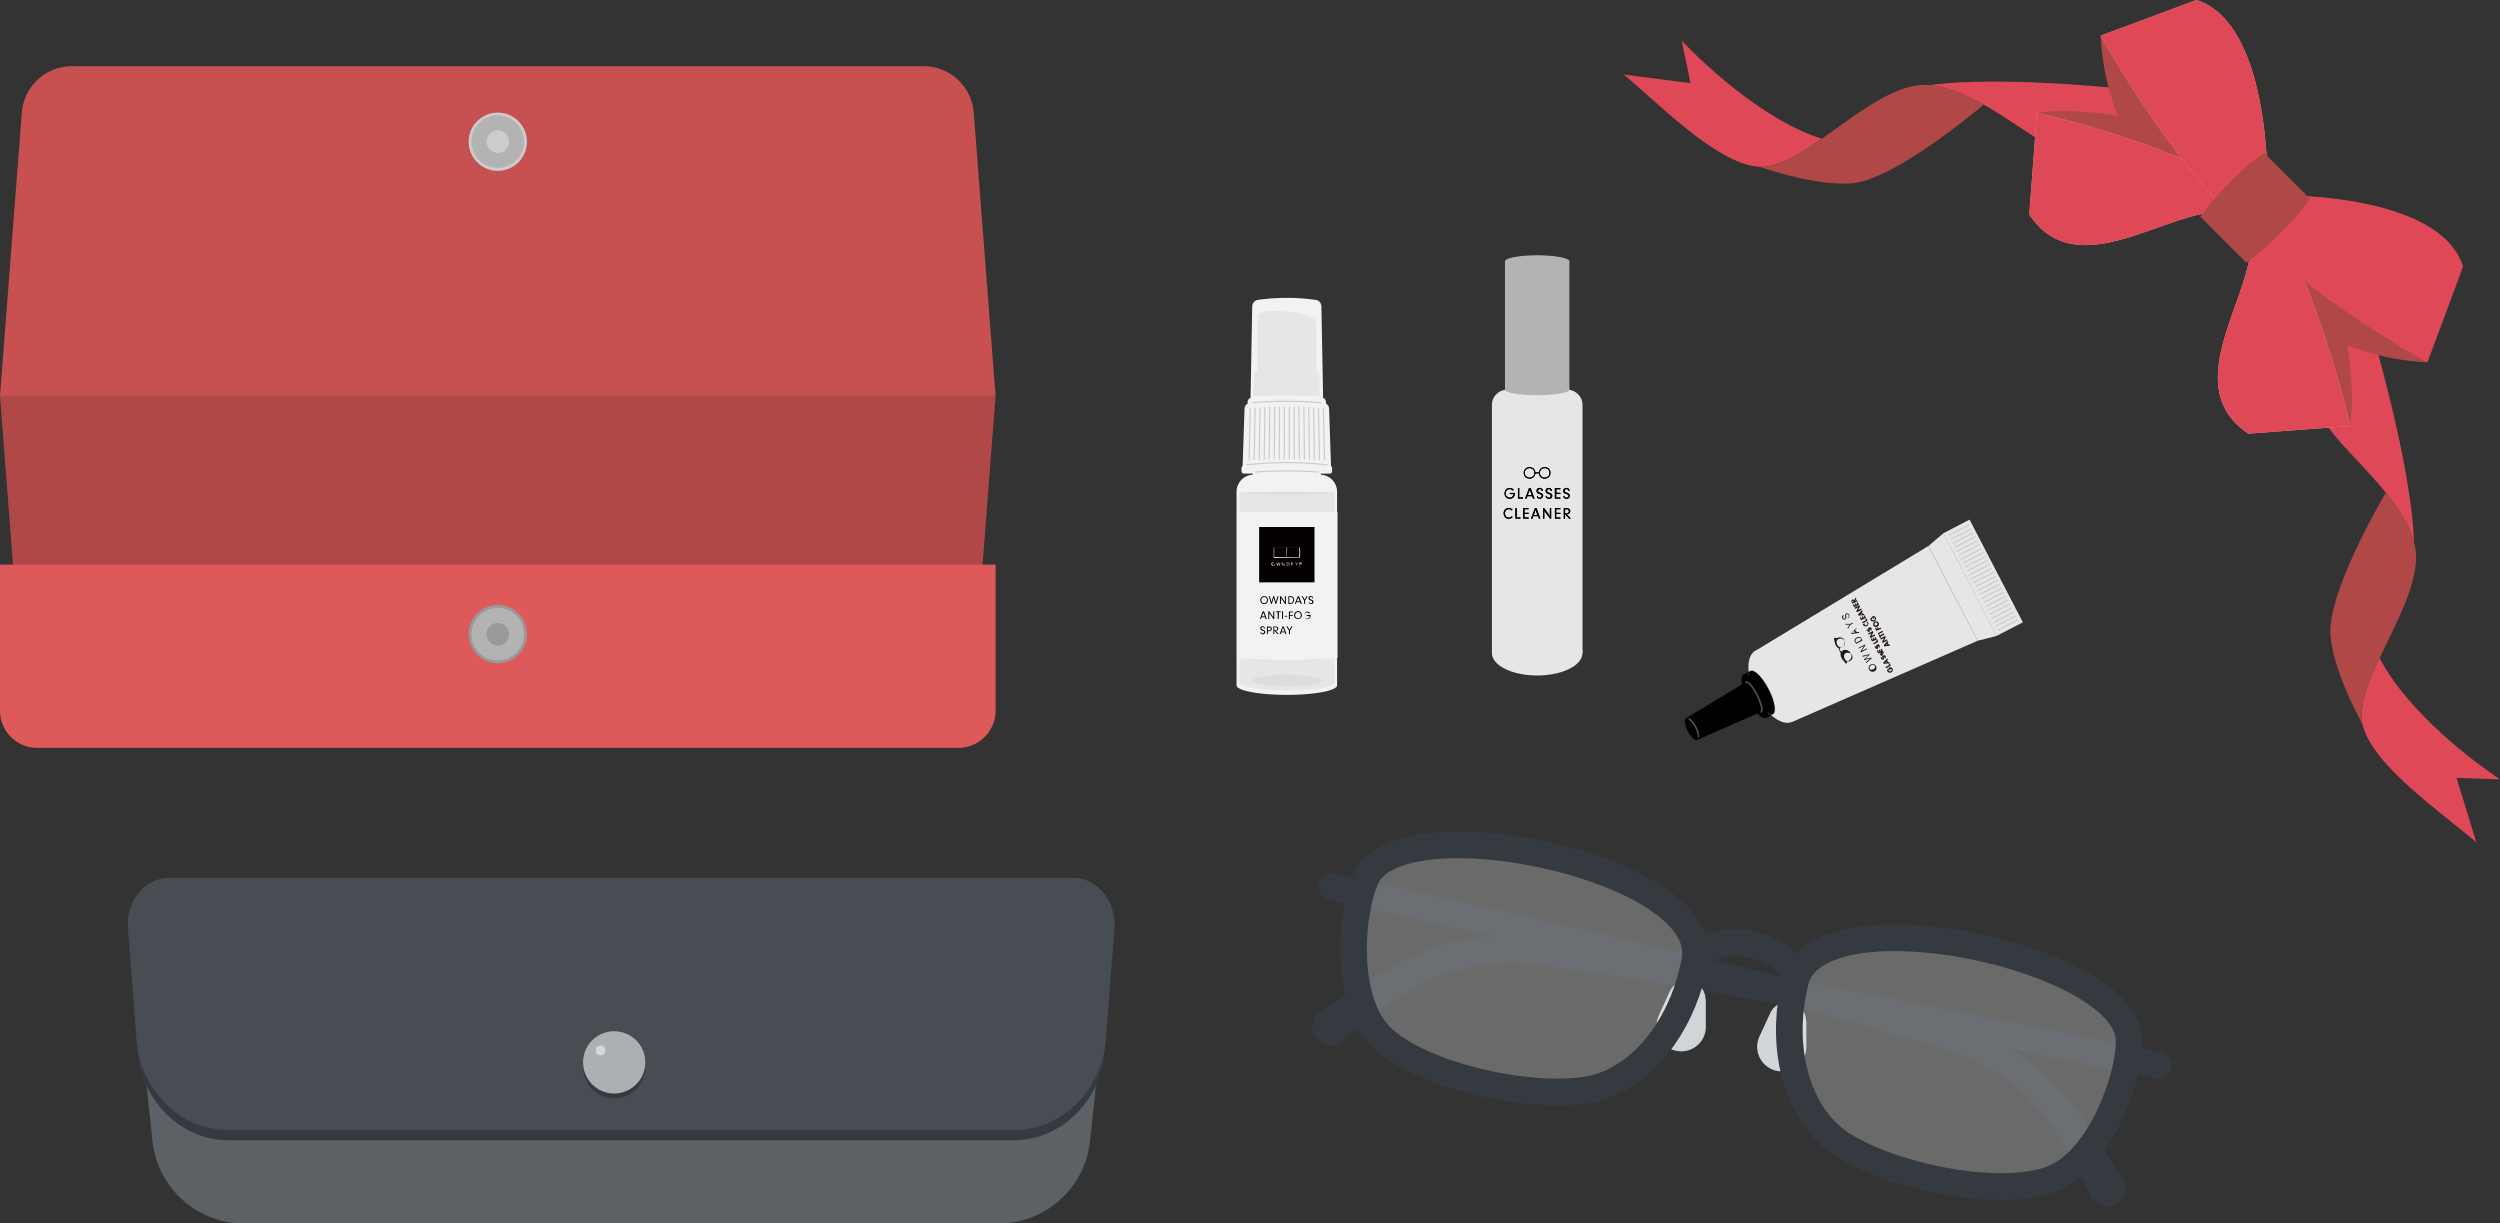 <svg xmlns="http://www.w3.org/2000/svg" xmlns:xlink="http://www.w3.org/1999/xlink" viewBox="0 0 325.24 159.17"><rect x="0" y="0" width="325.24" height="159.17" fill="#333333" stroke="none"/><defs><filter id="b" x="238.95" y="-8614.02" width="1.08" height="32766" filterUnits="userSpaceOnUse" color-interpolation-filters="sRGB"><feFlood flood-color="#fff" result="bg"/><feBlend in="SourceGraphic" in2="bg"/></filter><mask id="a" x="238.95" y="-8614.02" width="1.08" height="32766" maskUnits="userSpaceOnUse"><g filter="url(#b)"/></mask><linearGradient id="c" x1="193.6" y1="404.34" x2="193.6" y2="405.27" gradientTransform="translate(-30.51 441.85) rotate(-117.43)" gradientUnits="userSpaceOnUse"><stop offset="0"/><stop offset="1" stop-color="#4d4d4d"/></linearGradient><filter id="e" x="239.9" y="-8614.02" width="1.11" height="32766" filterUnits="userSpaceOnUse" color-interpolation-filters="sRGB"><feFlood flood-color="#fff" result="bg"/><feBlend in="SourceGraphic" in2="bg"/></filter><mask id="d" x="239.9" y="-8614.02" width="1.11" height="32766" maskUnits="userSpaceOnUse"><g filter="url(#e)"/></mask><linearGradient id="f" x1="3407.96" y1="404.34" x2="3407.96" y2="405.27" gradientTransform="matrix(0.46, 0.89, 0.89, -0.46, -1688.46, -2753.08)" xlink:href="#c"/><filter id="h" x="238.95" y="83.06" width="1.08" height="1.15" filterUnits="userSpaceOnUse" color-interpolation-filters="sRGB"><feFlood flood-color="#fff" result="bg"/><feBlend in="SourceGraphic" in2="bg"/></filter><mask id="g" x="238.95" y="83.06" width="1.08" height="1.15" maskUnits="userSpaceOnUse"><g mask="url(#a)" filter="url(#h)"><path d="M239.05,83.86a.61.61,0,0,0,.38.34.42.42,0,0,0,.38-.11.62.62,0,0,0,.16-.76.56.56,0,0,0-.7-.23.45.45,0,0,0-.29.26A.62.62,0,0,0,239.05,83.86Z" fill="url(#c)" style="mix-blend-mode:multiply"/></g></mask><linearGradient id="i" x1="193.6" y1="404.34" x2="193.6" y2="405.27" gradientTransform="translate(-30.51 441.85) rotate(-117.43)" gradientUnits="userSpaceOnUse"><stop offset="0" stop-color="#fff"/><stop offset="1"/></linearGradient><filter id="k" x="239.9" y="84.9" width="1.11" height="1.13" filterUnits="userSpaceOnUse" color-interpolation-filters="sRGB"><feFlood flood-color="#fff" result="bg"/><feBlend in="SourceGraphic" in2="bg"/></filter><mask id="j" x="239.9" y="84.9" width="1.11" height="1.13" maskUnits="userSpaceOnUse"><g mask="url(#d)" filter="url(#k)"><path d="M240,85.68a.62.62,0,0,1-.06-.52.5.5,0,0,1,.32-.24.61.61,0,0,1,.7.31.54.54,0,0,1-.21.7.46.46,0,0,1-.38.09A.6.6,0,0,1,240,85.68Z" fill="url(#f)" style="mix-blend-mode:multiply"/></g></mask><linearGradient id="l" x1="3407.96" y1="404.34" x2="3407.96" y2="405.27" gradientTransform="matrix(0.46, 0.89, 0.89, -0.46, -1688.46, -2753.08)" xlink:href="#i"/></defs><path d="M130.19,159.17H31.44a12,12,0,0,1-11.59-10.64l-3-27.85c-.38-3.53,2-6.45,5.32-6.45h117.3c3.31,0,5.71,2.92,5.33,6.45l-3,27.85A12,12,0,0,1,130.19,159.17Z" fill="#5c6166"/><path d="M132,148.34H29.6c-6,0-11.22-5.15-11.72-11.53l-1.23-16c-.28-3.58,2.2-6.54,5.51-6.54h117.3c3.31,0,5.8,3,5.52,6.54l-1.24,16C143.25,143.19,138,148.34,132,148.34Z" fill="#343a40"/><path d="M132.11,147H29.51c-6,0-11.24-5.16-11.73-11.56l-1.13-14.68c-.28-3.58,2.2-6.54,5.51-6.54h117.3c3.31,0,5.8,3,5.52,6.54l-1.13,14.68C143.35,141.85,138.07,147,132.11,147Z" fill="#484d53"/><circle cx="79.9" cy="138.86" r="4.05" transform="translate(-73.55 184.91) rotate(-76.79)" fill="#343a40"/><circle cx="79.9" cy="138.22" r="4.05" transform="translate(-72.92 184.41) rotate(-76.79)" fill="#adb0b2"/><circle cx="78.13" cy="136.66" r="0.64" fill="#d6d7d8"/><path d="M9.37,8.61H120.15a6.55,6.55,0,0,1,6.53,6.05l2.84,36.85H0L2.84,14.66A6.55,6.55,0,0,1,9.37,8.61Z" fill="#c75151"/><polygon points="126.21 94.41 3.31 94.41 0 51.51 129.52 51.51 126.21 94.41" fill="#b14848"/><circle cx="64.76" cy="18.44" r="3.79" fill="#ccc"/><path d="M64.76,15a3.42,3.42,0,1,0,3.42,3.42A3.42,3.42,0,0,0,64.76,15Zm0,4.88a1.46,1.46,0,1,1,1.46-1.46A1.46,1.46,0,0,1,64.76,19.9Z" fill="#b3b3b3"/><path d="M0,73.45H129.52a0,0,0,0,1,0,0v19a4.84,4.84,0,0,1-4.84,4.84H4.84A4.84,4.84,0,0,1,0,92.43v-19a0,0,0,0,1,0,0Z" fill="#de5a5a"/><circle cx="64.76" cy="82.5" r="3.79" fill="#999"/><path d="M64.76,79.08a3.42,3.42,0,1,0,3.42,3.42A3.42,3.42,0,0,0,64.76,79.08Zm0,4.88a1.46,1.46,0,1,1,1.46-1.46A1.46,1.46,0,0,1,64.76,84Z" fill="#b3b3b3"/><path d="M246.14,132.56c-21.84-5.91-69.48-16.46-69.48-16.46" fill="none" stroke="#343a40" stroke-linecap="square" stroke-miterlimit="10" stroke-width="3.47"/><path d="M272,155.65a80.3,80.3,0,0,0-4.27-8.11,24.29,24.29,0,0,0-5.75-6.47,28.73,28.73,0,0,0-7.64-4.12c-2.76-1-5.77-1.78-8.72-2.59h0a1.87,1.87,0,0,1,1-3.6h0c3,.83,6,1.63,9,2.73a31.42,31.42,0,0,1,8.56,4.75,33.12,33.12,0,0,1,6.69,7.16c1.88,2.62,3.5,5.31,5.29,7.76a2.44,2.44,0,0,1-3.93,2.88,2.88,2.88,0,0,1-.22-.38Z" fill="#343a40"/><path d="M207.79,124.77C230.14,128.25,278,138,278,138" fill="none" stroke="#343a40" stroke-linecap="square" stroke-miterlimit="10" stroke-width="3.47"/><path d="M172,131.37c2.63-1.51,5.2-3.31,8-4.94a34.08,34.08,0,0,1,9-3.82,31.53,31.53,0,0,1,9.75-.85c3.24.24,6.27.71,9.36,1.17a1.87,1.87,0,1,1-.55,3.69h0c-3-.46-6.11-1-9-1.18a28.46,28.46,0,0,0-8.65.66,24.13,24.13,0,0,0-7.88,3.57,77.76,77.76,0,0,0-7.2,5.68h0a2.44,2.44,0,1,1-3.16-3.71A1.9,1.9,0,0,1,172,131.37Z" fill="#343a40"/><line x1="176.66" y1="116.1" x2="173.27" y2="115.38" fill="none" stroke="#343a40" stroke-linecap="round" stroke-miterlimit="10" stroke-width="3.47"/><line x1="277.4" y1="137.89" x2="280.79" y2="138.61" fill="none" stroke="#343a40" stroke-linecap="round" stroke-miterlimit="10" stroke-width="3.47"/><path d="M221.92,130l0,3.36a3.2,3.2,0,1,1-6.39.08,3.15,3.15,0,0,1,.29-1.37l1.4-3.06a2.44,2.44,0,0,1,4.66,1Z" fill="#d2d5d8"/><path d="M235,132.77l0,3.36a3.2,3.2,0,1,1-6.1-1.3l1.41-3.05a2.44,2.44,0,0,1,4.65,1Z" fill="#d2d5d8"/><path d="M178.83,133.93c-3.92-5.21-3-15.47-1.16-19.61,4.32-10,44.89-1.47,42.84,10.52-1.26,7.36-5.78,14.32-12.18,16.49C201.35,143.69,183.49,140.12,178.83,133.93Z" fill="#eaebeb" fill-opacity="0.3" stroke="#343a40" stroke-miterlimit="10" stroke-width="3.47"/><path d="M268,152.88c5.7-3.17,9-12.92,9-17.43.11-10.87-40.42-19.61-43.42-7.82-1.84,7.24-.54,15.43,4.43,20C243.46,152.65,261.24,156.65,268,152.88Z" fill="#eaebeb" fill-opacity="0.3" stroke="#343a40" stroke-miterlimit="10" stroke-width="3.47"/><path d="M233.52,127.73s-.13-3.68-5.67-4.86S220.7,125,220.7,125" fill="none" stroke="#343a40" stroke-linecap="round" stroke-linejoin="round" stroke-width="3.47"/><path d="M171.89,61.76a.09.09,0,0,1-.06-.08.07.07,0,0,1,.07-.07l1.12,0a.29.29,0,0,0,.28-.29v-.45a.29.29,0,0,0-.14-.24l-.25-7.46a.78.78,0,0,0-.41-.66v-.21a.55.55,0,0,0-.37-.53l-.22-11.94a.87.87,0,0,0-.65-.8,26.61,26.61,0,0,0-7.7,0,.87.87,0,0,0-.65.8l-.22,11.94a.56.56,0,0,0-.38.53v.21a.79.79,0,0,0-.4.66l-.25,7.46a.29.29,0,0,0-.14.24v.45a.29.29,0,0,0,.28.29l1.12,0a.07.07,0,0,1,.07.07.09.09,0,0,1-.06.08A2.23,2.23,0,0,0,160.87,64V89.16c0,.69,2.93,1.24,6.54,1.24s6.54-.55,6.54-1.24V64A2.23,2.23,0,0,0,171.89,61.76Z" fill="#f2f2f2"/><path d="M171.58,48.49a1.7,1.7,0,0,0-.38-.18h.06V42c0-1.37-7.66-2.25-7.66-.88v7.16h0a1.7,1.7,0,0,0-.38.18.3.3,0,0,0-.11.23v2.91s1.51-.16,4.28-.16,4.28.16,4.28.16V48.72A.3.3,0,0,0,171.58,48.49Z" fill="#e6e6e6"/><line x1="165.12" y1="59.72" x2="165.19" y2="52.99" fill="none" stroke="#ccc" stroke-linecap="round" stroke-miterlimit="10" stroke-width="0.16"/><line x1="167.08" y1="59.69" x2="167.09" y2="52.95" fill="none" stroke="#ccc" stroke-linecap="round" stroke-miterlimit="10" stroke-width="0.16"/><line x1="166.43" y1="59.7" x2="166.46" y2="52.96" fill="none" stroke="#ccc" stroke-linecap="round" stroke-miterlimit="10" stroke-width="0.16"/><line x1="167.74" y1="59.69" x2="167.73" y2="52.95" fill="none" stroke="#ccc" stroke-linecap="round" stroke-miterlimit="10" stroke-width="0.16"/><line x1="162.51" y1="59.83" x2="162.65" y2="53.16" fill="none" stroke="#ccc" stroke-linecap="round" stroke-miterlimit="10" stroke-width="0.16"/><line x1="164.47" y1="59.74" x2="164.56" y2="53.02" fill="none" stroke="#ccc" stroke-linecap="round" stroke-miterlimit="10" stroke-width="0.16"/><line x1="163.16" y1="59.79" x2="163.29" y2="53.1" fill="none" stroke="#ccc" stroke-linecap="round" stroke-miterlimit="10" stroke-width="0.16"/><line x1="163.82" y1="59.76" x2="163.92" y2="53.06" fill="none" stroke="#ccc" stroke-linecap="round" stroke-miterlimit="10" stroke-width="0.16"/><line x1="165.78" y1="59.71" x2="165.83" y2="52.97" fill="none" stroke="#ccc" stroke-linecap="round" stroke-miterlimit="10" stroke-width="0.16"/><line x1="172.31" y1="59.83" x2="172.17" y2="53.16" fill="none" stroke="#ccc" stroke-linecap="round" stroke-miterlimit="10" stroke-width="0.16"/><line x1="171.66" y1="59.79" x2="171.53" y2="53.1" fill="none" stroke="#ccc" stroke-linecap="round" stroke-miterlimit="10" stroke-width="0.16"/><line x1="168.39" y1="59.7" x2="168.36" y2="52.96" fill="none" stroke="#ccc" stroke-linecap="round" stroke-miterlimit="10" stroke-width="0.16"/><line x1="171" y1="59.76" x2="170.9" y2="53.06" fill="none" stroke="#ccc" stroke-linecap="round" stroke-miterlimit="10" stroke-width="0.16"/><line x1="169.04" y1="59.71" x2="168.99" y2="52.97" fill="none" stroke="#ccc" stroke-linecap="round" stroke-miterlimit="10" stroke-width="0.16"/><line x1="170.35" y1="59.74" x2="170.26" y2="53.02" fill="none" stroke="#ccc" stroke-linecap="round" stroke-miterlimit="10" stroke-width="0.16"/><line x1="169.7" y1="59.72" x2="169.63" y2="52.99" fill="none" stroke="#ccc" stroke-linecap="round" stroke-miterlimit="10" stroke-width="0.16"/><path d="M163,52.39s1.92-.19,4.42-.19,4.42.19,4.42.19" fill="none" stroke="#ccc" stroke-linecap="round" stroke-miterlimit="10" stroke-width="0.16"/><path d="M162.17,60.48a45.91,45.91,0,0,1,10.48,0" fill="none" stroke="#ccc" stroke-linecap="round" stroke-miterlimit="10" stroke-width="0.16"/><path d="M163.32,61.41s1.78-.15,4.09-.15,4.09.15,4.09.15" fill="none" stroke="#ccc" stroke-linecap="round" stroke-miterlimit="10" stroke-width="0.16"/><path d="M161.23,64.14V88.81c0,.55,2.77,1,6.18,1s6.18-.44,6.18-1V64.14Z" fill="#e6e6e6"/><ellipse cx="167.41" cy="88.53" rx="4.58" ry="0.73" fill="#ddd"/><ellipse cx="167.41" cy="64.14" rx="6.18" ry="0.16" fill="#ddd"/><path d="M174,85.6s-2.91.23-6.54.23-6.54-.23-6.54-.23v-19H174Z" fill="#f2f2f2"/><path d="M164.83,77.72a.48.48,0,0,1,.12.36.52.52,0,0,1-.17.39.47.47,0,0,1-.32.12.49.49,0,0,1-.39-.19.52.52,0,0,1-.11-.33.5.5,0,0,1,.5-.52A.48.48,0,0,1,164.83,77.72Zm-.74.35a.38.38,0,0,0,.37.4.36.36,0,0,0,.27-.12.46.46,0,0,0,.09-.27.38.38,0,0,0-.11-.31.36.36,0,0,0-.25-.11A.39.39,0,0,0,164.09,78.07Z" fill="#040000"/><path d="M166.21,77.56h.13l-.31,1h-.11l-.22-.79-.23.79h-.11l-.31-1h.14l.23.78.22-.78h.12l.22.78Z" fill="#040000"/><path d="M166.65,78.57h-.13v-1h.12l.54.76v-.76h.12v1h-.11l-.54-.77Z" fill="#040000"/><path d="M167.61,77.56h.26a.45.45,0,0,1,.49.49.53.53,0,0,1-.16.4.5.5,0,0,1-.35.12h-.24Zm.12.9h.05a.47.47,0,0,0,.31-.07.4.4,0,0,0,.14-.34.34.34,0,0,0-.36-.38h-.14Z" fill="#040000"/><path d="M168.67,78.34l-.09.23h-.13l.38-1H169l.37,1h-.15l-.08-.23Zm.23-.62-.19.51h.37Z" fill="#040000"/><path d="M169.79,78.57h-.13v-.44l-.34-.57h.15l.26.44.25-.44h.15l-.34.57Z" fill="#040000"/><path d="M170.35,78.3a.16.16,0,0,0,.18.18.17.17,0,0,0,.19-.17c0-.09-.05-.13-.2-.19a.58.58,0,0,1-.21-.1.24.24,0,0,1-.08-.19.28.28,0,0,1,.3-.28.27.27,0,0,1,.3.28h-.12a.24.24,0,0,0,0-.1.18.18,0,0,0-.15-.07.16.16,0,0,0-.17.16.14.14,0,0,0,.06.12l.16.07a.5.5,0,0,1,.2.11.29.29,0,0,1,.07.18.29.29,0,0,1-.32.29.3.3,0,0,1-.27-.14.28.28,0,0,1,0-.13v0Z" fill="#040000"/><path d="M164.13,80.3l-.09.23h-.13l.37-1h.16l.37,1h-.15l-.08-.23Zm.23-.61-.19.5h.37Z" fill="#040000"/><path d="M165.12,80.53H165v-1h.12l.53.76v-.76h.13v1h-.11l-.54-.77Z" fill="#040000"/><path d="M166.35,80.53h-.13v-.89H166v-.11h.64v.11h-.25Z" fill="#040000"/><path d="M166.92,80.53h-.13v-1h.13Z" fill="#040000"/><path d="M167.46,80.22h-.32v-.1h.32Z" fill="#040000"/><path d="M167.81,80h.39v.11h-.39v.45h-.13v-1h.52v.11h-.39Z" fill="#040000"/><path d="M169.24,79.68a.54.54,0,0,1,.12.36.5.5,0,1,1-1,0,.5.5,0,0,1,.5-.53A.48.48,0,0,1,169.24,79.68Zm-.74.35a.38.38,0,0,0,.37.41.36.36,0,0,0,.26-.12.45.45,0,0,0,.1-.28.43.43,0,0,0-.11-.31.39.39,0,0,0-.25-.1A.38.38,0,0,0,168.5,80Z" fill="#040000"/><path d="M170.52,80v.06a.51.51,0,0,1-.1.32.48.48,0,0,1-.38.18.52.52,0,0,1,0-1,.46.46,0,0,1,.38.18l-.09.08a.3.3,0,0,0-.09-.08.36.36,0,0,0-.2-.06.38.38,0,0,0-.37.4.39.39,0,0,0,.37.41.36.36,0,0,0,.29-.15.36.36,0,0,0,.06-.19H170V80Z" fill="#040000"/><path d="M164.08,82.23a.15.15,0,0,0,.17.17.18.18,0,0,0,.2-.17c0-.09,0-.13-.21-.18a.45.45,0,0,1-.2-.1.26.26,0,0,1-.08-.19.28.28,0,0,1,.3-.29.28.28,0,0,1,.3.29h-.13c0-.05,0-.08,0-.1a.16.16,0,0,0-.15-.08.16.16,0,0,0-.17.17.14.14,0,0,0,.06.12l.16.07a.34.34,0,0,1,.2.11.26.26,0,0,1,.07.17.29.29,0,0,1-.32.3.29.29,0,0,1-.31-.27v0Z" fill="#040000"/><path d="M164.94,82.5h-.12v-1h.27c.23,0,.37.11.37.31a.29.29,0,0,1-.11.24.37.37,0,0,1-.25.07h-.16Zm.14-.5a.22.22,0,0,0,.12,0,.17.17,0,0,0,.13-.18.18.18,0,0,0-.13-.18.3.3,0,0,0-.14,0h-.12V82Z" fill="#040000"/><path d="M165.78,82.5h-.12v-1h.27c.22,0,.35.11.35.29a.29.29,0,0,1-.15.26l-.18,0,.39.42h-.17l-.39-.43Zm.13-.51c.15,0,.24-.07.24-.2s-.08-.19-.22-.19h-.15V82Z" fill="#040000"/><path d="M166.7,82.26l-.1.24h-.13l.38-1H167l.37,1h-.14l-.08-.24Zm.22-.61-.19.51h.38Z" fill="#040000"/><path d="M167.82,82.5h-.13v-.45l-.35-.56h.15l.26.43.26-.43h.15l-.34.56Z" fill="#040000"/><rect x="163.81" y="68.56" width="7.2" height="7.2" fill="#040000"/><path d="M165.8,73.39a.15.15,0,0,1-.14.16.16.16,0,0,1,0-.32A.15.15,0,0,1,165.8,73.39Zm0,0a.19.19,0,0,0-.19-.21.21.21,0,0,0,0,.42A.19.19,0,0,0,165.85,73.39Z" fill="#fff"/><path d="M166.22,73.59h-.06l-.1-.4h.06l.07.32h0l.09-.32h.06l.09.32h0l.08-.32h.06l-.11.4h-.06l-.09-.33h0Z" fill="#fff"/><path d="M167.08,73.19h0v.4h-.06l-.2-.32h0v.32h-.05v-.4h.07l.2.32h0Z" fill="#fff"/><path d="M167.46,73.24h.1q.12,0,.12.15c0,.1,0,.15-.11.15h-.11Zm-.05.35h.16c.13,0,.17-.12.17-.21a.17.17,0,0,0-.17-.19h-.16Z" fill="#fff"/><path d="M168.06,73.43l.06-.18h0l.05.18Zm.14,0,0,.12h.06l-.14-.4h-.06l-.15.4H168l0-.12Z" fill="#fff"/><path d="M168.66,73.59h0v-.16l-.15-.24h.06l.11.19.12-.19h.06l-.15.24Z" fill="#fff"/><path d="M169.3,73.31a.1.1,0,0,0-.1-.08s-.09,0-.09.07,0,0,0,0l.12,0a.11.11,0,0,1,.09.11c0,.09-.09.12-.16.12a.15.15,0,0,1-.12,0,.13.13,0,0,1,0-.1h.05c0,.07.06.09.11.09s.1,0,.1-.06,0-.06-.08-.07l-.08,0a.11.11,0,0,1-.09-.1c0-.06,0-.12.14-.12s.15.08.16.13Z" fill="#fff"/><path d="M169.09,72.55v0a3.49,3.49,0,0,0,.06-.65,3.68,3.68,0,0,0-.06-.66v0h-3.38v1.36Zm-1.64-1.3H169a4.21,4.21,0,0,1,.05.62,4.32,4.32,0,0,1-.05.62h-1.59Zm-1.68,1.24V71.25h1.61v1.24Z" fill="#fff"/><ellipse cx="230.8" cy="89.28" rx="2.61" ry="5.21" transform="translate(-15.18 116.34) rotate(-27.43)" fill="#e6e6e6"/><ellipse cx="220.58" cy="94.59" rx="0.55" ry="1.51" transform="translate(-18.77 112.23) rotate(-27.43)" fill="#e6e6e6"/><polygon points="227.26 88.79 229.16 92.45 221.27 95.93 219.88 93.24 227.26 88.79" fill="#e6e6e6"/><ellipse cx="220.58" cy="94.59" rx="0.39" ry="1.08" transform="translate(-18.77 112.23) rotate(-27.43)" fill="#ccc"/><ellipse cx="228.37" cy="90.54" rx="0.96" ry="3.02" transform="translate(-16.04 115.37) rotate(-27.43)" fill="#e6e6e6"/><path d="M228.37,90.54l1.39,2.68.86-.44c.47-.24.23-1.64-.54-3.13s-1.78-2.48-2.25-2.24l-.85.45Z" fill="#e6e6e6"/><polygon points="250.88 71.03 257.28 83.36 233.2 93.9 228.4 84.65 250.88 71.03" fill="#e6e6e6"/><polygon points="252.83 69.37 259.76 82.73 257.28 83.36 250.88 71.03 252.83 69.37" fill="#e6e6e6"/><rect x="250.48" y="73.23" width="15.05" height="3.86" transform="translate(310.13 338.79) rotate(-117.43)" fill="#e6e6e6"/><path d="M245.53,87.31a.3.3,0,0,1,0-.18.36.36,0,0,1,.08-.18l.14.11a.35.35,0,0,0-.05.08.14.14,0,0,0,0,.11.2.2,0,0,0,.13.08.4.4,0,0,0,.15,0,.23.23,0,0,0,.11-.11.18.18,0,0,0,0-.16A.13.13,0,0,0,246,87a.14.14,0,0,0-.09,0l.07.13-.13.06-.16-.3a.41.41,0,0,1,.24-.07.3.3,0,0,1,.29.18.35.35,0,0,1,0,.28.41.41,0,0,1-.2.21.42.42,0,0,1-.29,0A.35.35,0,0,1,245.53,87.31Z" fill="#231815"/><path d="M245.36,86.93l-.08-.15.49-.26-.1-.18.14-.07.18.33Z" fill="#231815"/><path d="M245.06,86.37,245,86.2l.51-.55.09.16-.09.1.11.21h.13l.08.16Zm.16-.19.23,0-.07-.13-.16.17Z" fill="#231815"/><path d="M244.83,85.52a.16.16,0,0,0,0,.12.08.08,0,0,0,0,0h.05a.06.06,0,0,0,0-.06s0-.07,0-.11a.37.37,0,0,1,0-.11.17.17,0,0,1,.09-.1c.11,0,.19,0,.24,0a.4.4,0,0,1,.11.12.51.51,0,0,1,0,.14v.11h-.17a.2.2,0,0,0,0-.17.1.1,0,0,0,0,0h-.06s0,0,0,.12,0,.05,0,.08a.19.19,0,0,1,0,.08.09.09,0,0,1,0,.06l-.06,0a.23.23,0,0,1-.18,0,.19.19,0,0,1-.13-.12.36.36,0,0,1-.05-.21Z" fill="#231815"/><path d="M244.58,85a.17.17,0,0,0,0,.12.08.08,0,0,0,0,0h.05a.06.06,0,0,0,0-.07.45.45,0,0,0,0-.11.41.41,0,0,1,0-.11.16.16,0,0,1,.09-.09.23.23,0,0,1,.24,0,.4.4,0,0,1,.11.12,1,1,0,0,1,0,.14.31.31,0,0,1,0,.1H245a.2.2,0,0,0,0-.17.08.08,0,0,0,0,0h-.06s0,.06,0,.12,0,.06,0,.09a.22.22,0,0,1,0,.08.21.21,0,0,1,0,.06l-.06,0a.23.23,0,0,1-.18,0,.27.27,0,0,1-.14-.12.39.39,0,0,1,0-.21Z" fill="#231815"/><path d="M244.33,85l-.17-.34.14-.07.09.18.11,0-.09-.17.14-.08.09.18.11-.06-.1-.18.14-.07.17.33Z" fill="#231815"/><path d="M244.1,84.12a.17.17,0,0,0,0,.12s0,0,0,0a0,0,0,0,0,0,0,.06.06,0,0,0,0-.06s0-.08,0-.11a.37.37,0,0,1,0-.11s0-.07.1-.1a.21.21,0,0,1,.23,0,.3.3,0,0,1,.11.12.27.27,0,0,1,0,.14.4.4,0,0,1,0,.11h-.17a.25.25,0,0,0,0-.17l0,0h-.06s0,0,0,.12,0,0,0,.08a.19.19,0,0,1,0,.08s0,0,0,.06a.1.1,0,0,1-.05,0,.26.26,0,0,1-.19,0,.22.22,0,0,1-.13-.12.36.36,0,0,1-.05-.21Z" fill="#231815"/><path d="M243.75,83.82l-.08-.15.49-.25-.1-.19.14-.07.17.34Z" fill="#231815"/><path d="M243.54,83.44l-.17-.34.14-.07.09.18.11,0-.09-.18.14-.07.09.17.11,0-.1-.19.14-.07.17.34Z" fill="#231815"/><path d="M243.32,83l-.08-.15.24-.48h0l-.39.2-.08-.15.63-.32.08.15-.24.48h0l.39-.2.08.16Z" fill="#231815"/><path d="M243,81.9a.16.16,0,0,0,0,.12s0,0,0,0h.05a.06.06,0,0,0,0-.06s0-.07,0-.11a.37.37,0,0,1,0-.11s0-.07.1-.1.18-.05.23,0a.23.23,0,0,1,.11.11.3.3,0,0,1,0,.14.4.4,0,0,1,0,.11h-.17a.25.25,0,0,0,0-.17s0,0,0,0a.06.06,0,0,0-.06,0s0,.06,0,.12,0,0,0,.08a.19.19,0,0,1,0,.08.07.07,0,0,1,0,.06.1.1,0,0,1-.05,0,.27.27,0,0,1-.19,0,.22.22,0,0,1-.13-.12.41.41,0,0,1-.05-.21Z" fill="#231815"/><path d="M242.39,81.18l.2-.11a.15.15,0,0,0,0,.09.11.11,0,0,0,0,.08.14.14,0,0,0,.11.09.14.14,0,0,0,.14,0,.16.16,0,0,0,.1-.1.16.16,0,0,0,0-.15.13.13,0,0,0-.06-.07l-.07,0,.19-.11s0,0,0,0l.05.07a.38.38,0,0,1,0,.26.31.31,0,0,1-.2.23.34.34,0,0,1-.28,0,.35.35,0,0,1-.21-.17l0-.08A.2.2,0,0,1,242.39,81.18Z" fill="#231815"/><path d="M242.33,81.09l-.08-.15.49-.26-.1-.18.14-.08.18.34Z" fill="#231815"/><path d="M242.12,80.7l-.17-.34.14-.07.09.19.11-.06-.09-.17.14-.08.09.18.11-.06-.1-.18.14-.07.17.33Z" fill="#231815"/><path d="M241.81,80.09l-.09-.16.52-.55.08.16-.09.09.11.22.13,0,.09.16Zm.15-.18.24,0-.07-.13-.17.17Z" fill="#231815"/><path d="M241.58,79.65l-.08-.15.24-.48h0l-.39.2-.08-.16.63-.32.08.15-.24.48h0l.39-.2.08.16Z" fill="#231815"/><path d="M241.22,79l-.17-.33.14-.08.09.19.11-.06-.09-.17.13-.07.09.17.11-.06-.09-.18.14-.07.17.34Z" fill="#231815"/><path d="M241,78.53l-.12-.23a.22.22,0,0,1,0-.19A.25.25,0,0,1,241,78a.24.24,0,0,1,.14,0,.14.14,0,0,1,.11.06l.16-.32.1.19-.17.27h0l.24-.13.08.15Zm0-.22.16-.08v0a.1.1,0,0,0-.05-.06.06.06,0,0,0-.08,0,.08.08,0,0,0-.05,0,.15.15,0,0,0,0,.09Z" fill="#231815"/><path d="M245.16,84.09l-.09-.17.51-.55.09.17-.09.09.11.21h.13l.08.16Zm.15-.18.23,0-.06-.13-.17.17Z" fill="#231815"/><path d="M244.93,83.65l-.08-.15.24-.49h0l-.39.2-.08-.15.63-.33.08.16-.24.48h0l.39-.2.08.15Z" fill="#231815"/><path d="M244.59,83l-.21-.4.14-.08.07.13.49-.25.08.15-.49.25.06.13Z" fill="#231815"/><path d="M244.35,82.54l-.08-.15.63-.33.08.15Z" fill="#231815"/><path d="M244.11,82.07l-.18-.34.14-.08.1.19.1,0-.09-.17.14-.07.09.16.25-.12.08.15Z" fill="#231815"/><path d="M243.71,81.35a.41.41,0,0,1,0-.27.34.34,0,0,1,.19-.22.37.37,0,0,1,.29,0,.35.35,0,0,1,.22.18.37.37,0,0,1,0,.29.38.38,0,0,1-.21.22.31.31,0,0,1-.28,0A.37.37,0,0,1,243.71,81.35Zm.41,0a.2.2,0,0,0,.11-.11.16.16,0,0,0,0-.15.14.14,0,0,0-.11-.09.21.21,0,0,0-.25.12.16.16,0,0,0,0,.15.17.17,0,0,0,.11.09A.14.14,0,0,0,244.12,81.35Z" fill="#231815"/><path d="M243.35,80.66a.39.39,0,0,1,0-.18.48.48,0,0,1,.08-.18l.14.12a.16.16,0,0,0-.05.08.13.13,0,0,0,0,.1.14.14,0,0,0,.12.08l.15,0a.32.32,0,0,0,.12-.11.14.14,0,0,0,0-.15.15.15,0,0,0-.08-.08.13.13,0,0,0-.09,0l.06.13-.13.06-.15-.3a.49.49,0,0,1,.23-.07.29.29,0,0,1,.29.18.35.35,0,0,1,0,.28.39.39,0,0,1-.19.21.43.43,0,0,1-.29,0A.34.34,0,0,1,243.35,80.66Z" fill="#231815"/><path d="M243.44,86.55a.33.33,0,0,1,.47.09c.08.16,0,.33-.2.43s-.38.08-.47-.08A.33.33,0,0,1,243.44,86.55Zm-.05-.1a.44.44,0,0,0-.25.59.5.5,0,1,0,.25-.59Z" fill="#231815"/><path d="M243.44,85.55l.06.1-.72.62-.06-.1.59-.49h0l-.75.18-.06-.11.58-.52h0l-.74.21-.06-.11.93-.23,0,.1-.59.53h0Z" fill="#231815"/><path d="M241.79,84.38l0-.1.82-.42.06.11-.47.72h0l.67-.34.05.1-.82.42-.06-.12.47-.71h0Z" fill="#231815"/><path d="M241.51,83.61l-.1-.19c-.07-.14,0-.28.2-.38s.36-.09.43,0l.1.2Zm.78-.28-.15-.3a.41.41,0,0,0-.59-.09c-.24.12-.34.32-.24.52l.16.3Z" fill="#231815"/><path d="M241.32,82.29l-.42.07h0l.3-.3Zm0-.31.2-.2,0-.11-.68.69.05.12,1-.15-.05-.1-.28,0Z" fill="#231815"/><path d="M241.08,81l0,.1-.33.17-.34.54-.06-.12.28-.42h-.5l-.07-.11.64,0Z" fill="#231815"/><path d="M239.88,80.12a.19.19,0,0,0-.07.27c0,.06.11.16.24.09a.1.1,0,0,0,0-.14l0-.24a.23.23,0,0,1,.13-.28.29.29,0,0,1,.4.16.36.36,0,0,1,0,.27.33.33,0,0,1-.17.18l0-.09a.21.21,0,0,0,.08-.31c0-.07-.12-.18-.23-.12s-.1.09-.07.23l0,.17a.22.22,0,0,1-.11.26.27.27,0,0,1-.39-.12.29.29,0,0,1,.12-.43Z" fill="#231815"/><path d="M238.78,82.94a1,1,0,0,0-.18.1.26.26,0,0,0,0,.1l0,.06a1.05,1.05,0,0,1,.06.21,1.87,1.87,0,0,0,.17.55,1,1,0,0,0,.44.43h0l0,0a.19.19,0,0,1,0,.08.06.06,0,0,0,0,0,.23.23,0,0,0,0,.1l.13.26.06.08,0,0,0,.06a.09.09,0,0,1,0,0v0a1.13,1.13,0,0,0,.1.61,2.29,2.29,0,0,0,.35.46.94.94,0,0,1,.14.16l0,.05.06.09.18-.09h0a.21.21,0,0,1,.08-.19l0,0c.61-.36.55-.78.4-1.07a.82.82,0,0,0-1-.4h0a.41.41,0,0,1-.05.09.17.17,0,0,1-.28,0l-.06-.08,0-.1a.28.28,0,0,1,0-.18.19.19,0,0,1,.12-.07.12.12,0,0,1,.1,0l0,0a.83.83,0,0,0,.28-1.09A.75.75,0,0,0,239,83h0a.25.25,0,0,1-.21,0Zm1.47,2a.61.61,0,0,1,.7.31.54.54,0,0,1-.21.7.46.46,0,0,1-.38.09.6.6,0,0,1-.37-.34.62.62,0,0,1-.06-.52A.5.5,0,0,1,240.25,84.92Zm-1-1.82a.56.56,0,0,1,.7.23.62.62,0,0,1-.16.76.42.42,0,0,1-.38.11.61.61,0,0,1-.38-.34.62.62,0,0,1-.07-.5A.45.45,0,0,1,239.27,83.1Z" fill="#231815"/><g mask="url(#g)"><path d="M239.05,83.86a.61.61,0,0,0,.38.34.42.42,0,0,0,.38-.11.62.62,0,0,0,.16-.76.56.56,0,0,0-.7-.23.45.45,0,0,0-.29.26A.62.62,0,0,0,239.05,83.86Z" fill="url(#i)"/></g><g mask="url(#j)"><path d="M240,85.68a.62.62,0,0,1-.06-.52.5.5,0,0,1,.32-.24.61.61,0,0,1,.7.31.54.54,0,0,1-.21.7.46.46,0,0,1-.38.09A.6.6,0,0,1,240,85.68Z" fill="url(#l)"/></g><line x1="259.95" y1="81.98" x2="262.52" y2="80.65" fill="none" stroke="#ccc" stroke-linecap="round" stroke-linejoin="round" stroke-width="0.16"/><line x1="259.68" y1="81.46" x2="262.25" y2="80.13" fill="none" stroke="#ccc" stroke-linecap="round" stroke-linejoin="round" stroke-width="0.16"/><line x1="259.42" y1="80.95" x2="261.99" y2="79.62" fill="none" stroke="#ccc" stroke-linecap="round" stroke-linejoin="round" stroke-width="0.16"/><line x1="259.15" y1="80.44" x2="261.72" y2="79.1" fill="none" stroke="#ccc" stroke-linecap="round" stroke-linejoin="round" stroke-width="0.16"/><line x1="258.88" y1="79.92" x2="261.45" y2="78.59" fill="none" stroke="#ccc" stroke-linecap="round" stroke-linejoin="round" stroke-width="0.16"/><line x1="258.62" y1="79.41" x2="261.19" y2="78.08" fill="none" stroke="#ccc" stroke-linecap="round" stroke-linejoin="round" stroke-width="0.16"/><line x1="258.35" y1="78.9" x2="260.92" y2="77.56" fill="none" stroke="#ccc" stroke-linecap="round" stroke-linejoin="round" stroke-width="0.16"/><line x1="258.08" y1="78.38" x2="260.65" y2="77.05" fill="none" stroke="#ccc" stroke-linecap="round" stroke-linejoin="round" stroke-width="0.16"/><line x1="257.82" y1="77.87" x2="260.39" y2="76.53" fill="none" stroke="#ccc" stroke-linecap="round" stroke-linejoin="round" stroke-width="0.16"/><line x1="257.55" y1="77.35" x2="260.12" y2="76.02" fill="none" stroke="#ccc" stroke-linecap="round" stroke-linejoin="round" stroke-width="0.16"/><line x1="257.28" y1="76.84" x2="259.85" y2="75.51" fill="none" stroke="#ccc" stroke-linecap="round" stroke-linejoin="round" stroke-width="0.16"/><line x1="257.02" y1="76.33" x2="259.59" y2="74.99" fill="none" stroke="#ccc" stroke-linecap="round" stroke-linejoin="round" stroke-width="0.16"/><line x1="256.75" y1="75.81" x2="259.32" y2="74.48" fill="none" stroke="#ccc" stroke-linecap="round" stroke-linejoin="round" stroke-width="0.16"/><line x1="256.48" y1="75.3" x2="259.05" y2="73.97" fill="none" stroke="#ccc" stroke-linecap="round" stroke-linejoin="round" stroke-width="0.16"/><line x1="256.22" y1="74.78" x2="258.79" y2="73.45" fill="none" stroke="#ccc" stroke-linecap="round" stroke-linejoin="round" stroke-width="0.16"/><line x1="255.95" y1="74.27" x2="258.52" y2="72.94" fill="none" stroke="#ccc" stroke-linecap="round" stroke-linejoin="round" stroke-width="0.16"/><line x1="255.68" y1="73.76" x2="258.25" y2="72.42" fill="none" stroke="#ccc" stroke-linecap="round" stroke-linejoin="round" stroke-width="0.16"/><line x1="255.42" y1="73.24" x2="257.99" y2="71.91" fill="none" stroke="#ccc" stroke-linecap="round" stroke-linejoin="round" stroke-width="0.16"/><line x1="255.15" y1="72.73" x2="257.72" y2="71.4" fill="none" stroke="#ccc" stroke-linecap="round" stroke-linejoin="round" stroke-width="0.16"/><line x1="254.88" y1="72.22" x2="257.45" y2="70.88" fill="none" stroke="#ccc" stroke-linecap="round" stroke-linejoin="round" stroke-width="0.16"/><line x1="254.62" y1="71.7" x2="257.19" y2="70.37" fill="none" stroke="#ccc" stroke-linecap="round" stroke-linejoin="round" stroke-width="0.16"/><line x1="254.35" y1="71.19" x2="256.92" y2="69.85" fill="none" stroke="#ccc" stroke-linecap="round" stroke-linejoin="round" stroke-width="0.16"/><line x1="254.08" y1="70.67" x2="256.65" y2="69.34" fill="none" stroke="#ccc" stroke-linecap="round" stroke-linejoin="round" stroke-width="0.16"/><line x1="253.82" y1="70.16" x2="256.39" y2="68.83" fill="none" stroke="#ccc" stroke-linecap="round" stroke-linejoin="round" stroke-width="0.16"/><line x1="253.55" y1="69.65" x2="256.12" y2="68.31" fill="none" stroke="#ccc" stroke-linecap="round" stroke-linejoin="round" stroke-width="0.16"/><path d="M228.39,87.51a5.9,5.9,0,0,1,1.69,2.14,5.76,5.76,0,0,1,.78,2.62" fill="none" stroke="#ccc" stroke-linecap="round" stroke-linejoin="round" stroke-width="0.22"/><path d="M229.16,92.45c.25-.13,0-1.06-.49-2.07s-1.16-1.72-1.41-1.59" fill="none" stroke="#ccc" stroke-linecap="round" stroke-linejoin="round" stroke-width="0.22"/><ellipse cx="220.07" cy="94.85" rx="0.58" ry="1.59" transform="translate(-18.95 112.03) rotate(-27.43)"/><polygon points="227.11 88.75 229.11 92.6 220.81 96.26 219.34 93.43 227.11 88.75"/><ellipse cx="228.28" cy="90.59" rx="1.01" ry="3.18" transform="translate(-16.07 115.33) rotate(-27.43)"/><path d="M228.28,90.59c-.81-1.56-1.06-3-.57-3.3l-.9.47Z"/><path d="M228.28,90.59l1.47,2.82.9-.46C230.15,93.2,229.09,92.15,228.28,90.59Z"/><ellipse cx="229.18" cy="90.12" rx="1.01" ry="3.18" transform="translate(-15.75 115.69) rotate(-27.43)"/><path d="M229.11,92.6c.27-.14,0-1.11-.51-2.18s-1.22-1.81-1.49-1.67" fill="none" stroke="#4d4d4d" stroke-linecap="round" stroke-linejoin="round" stroke-width="0.22"/><path d="M219.75,93.52a3,3,0,0,1,.84,1.06,3.09,3.09,0,0,1,.38,1.29" fill="none" stroke="#4d4d4d" stroke-linecap="round" stroke-linejoin="round" stroke-width="0.22"/><path d="M196,50.7h7.88a2,2,0,0,1,2,2V85a0,0,0,0,1,0,0H194.09a0,0,0,0,1,0,0V52.65A2,2,0,0,1,196,50.7Z" fill="#e6e6e6"/><ellipse cx="199.98" cy="84.96" rx="5.89" ry="2.92" fill="#e6e6e6"/><path d="M197.08,64.13v.08a.62.62,0,0,1-.14.43.64.64,0,0,1-.52.25.67.67,0,0,1-.68-.7.68.68,0,0,1,.68-.71.65.65,0,0,1,.52.25l-.13.1-.12-.11a.48.48,0,0,0-.27-.08.55.55,0,0,0,0,1.1.49.49,0,0,0,.39-.2.43.43,0,0,0,.09-.26h-.48v-.15Z"/><path d="M198.14,64.71v.16h-.66V63.5h.17v1.21Z"/><path d="M198.71,64.55l-.12.32h-.18l.51-1.37h.21l.51,1.37h-.2l-.11-.32Zm.31-.83-.26.69h.52Z"/><path d="M200.05,64.5q0,.24.24.24a.24.24,0,0,0,.27-.23c0-.12-.06-.17-.28-.25a.73.73,0,0,1-.28-.13.36.36,0,0,1-.11-.26.38.38,0,0,1,.41-.39.37.37,0,0,1,.41.39h-.17a.26.26,0,0,0,0-.14.25.25,0,0,0-.21-.1.23.23,0,0,0-.23.23.18.18,0,0,0,.08.15.77.77,0,0,0,.22.1.66.66,0,0,1,.27.15.34.34,0,0,1,.09.24.45.45,0,0,1-.8.21.37.37,0,0,1,0-.18v0Z"/><path d="M201.23,64.5a.23.23,0,0,0,.25.24.23.23,0,0,0,.26-.23c0-.12-.06-.17-.28-.25a.81.81,0,0,1-.28-.13.4.4,0,0,1-.1-.26.38.38,0,0,1,.41-.39.38.38,0,0,1,.41.39h-.18a.26.26,0,0,0,0-.14.25.25,0,0,0-.2-.1.23.23,0,0,0-.24.23.18.18,0,0,0,.08.15.77.77,0,0,0,.22.1.54.54,0,0,1,.27.15.35.35,0,0,1,.1.24.4.4,0,0,1-.44.39.38.38,0,0,1-.36-.18.29.29,0,0,1-.05-.18v0Z"/><path d="M202.5,64.11H203v.15h-.54v.46H203v.15h-.72V63.5H203v.15h-.54Z"/><path d="M203.53,64.5q0,.24.24.24a.24.24,0,0,0,.27-.23c0-.12-.06-.17-.28-.25a.73.73,0,0,1-.28-.13.36.36,0,0,1-.11-.26.38.38,0,0,1,.41-.39.37.37,0,0,1,.41.39H204a.26.26,0,0,0,0-.14.25.25,0,0,0-.21-.1.23.23,0,0,0-.23.23.18.18,0,0,0,.08.15.77.77,0,0,0,.22.1.66.66,0,0,1,.27.15.34.34,0,0,1,.09.24.39.39,0,0,1-.43.39.4.4,0,0,1-.37-.18.37.37,0,0,1,0-.18v0Z"/><path d="M196.78,67.26a.61.61,0,0,1-.5.23.63.63,0,0,1-.48-.2.78.78,0,0,1-.18-.5.66.66,0,0,1,1.16-.48l-.12.11a.49.49,0,0,0-.38-.18.5.5,0,0,0-.48.55.51.51,0,0,0,.49.55.44.44,0,0,0,.37-.19Z"/><path d="M197.8,67.31v.16h-.65V66.11h.17v1.2Z"/><path d="M198.33,66.71h.54v.15h-.54v.46h.54v.15h-.71V66.11h.71v.14h-.54Z"/><path d="M199.48,67.15l-.13.32h-.18l.52-1.36h.21l.5,1.36h-.19l-.12-.32Zm.31-.83-.26.69H200Z"/><path d="M200.91,67.47h-.17V66.11h.16l.73,1v-1h.17v1.36h-.15l-.74-1Z"/><path d="M202.46,66.71H203v.15h-.54v.46H203v.15h-.71V66.11H203v.14h-.54Z"/><path d="M203.61,67.47h-.17V66.11h.37c.29,0,.47.14.47.39a.38.38,0,0,1-.2.35.68.68,0,0,1-.25.05l.53.57h-.22l-.53-.57Zm.17-.69c.21,0,.32-.09.32-.27s-.1-.26-.29-.26h-.2v.53Z"/><ellipse cx="198.99" cy="61.52" rx="0.69" ry="0.68" fill="none" stroke="#000" stroke-miterlimit="10" stroke-width="0.13"/><ellipse cx="200.96" cy="61.52" rx="0.69" ry="0.68" fill="none" stroke="#000" stroke-miterlimit="10" stroke-width="0.13"/><line x1="199.68" y1="61.52" x2="200.27" y2="61.52" fill="none" stroke="#000" stroke-miterlimit="10" stroke-width="0.13"/><ellipse cx="199.98" cy="34" rx="4.19" ry="0.79" fill="#b3b3b3"/><ellipse cx="199.98" cy="50.69" rx="4.19" ry="0.73" fill="#b3b3b3"/><rect x="195.79" y="34" width="8.38" height="16.68" fill="#b3b3b3"/><path d="M197.08,64.13v.08a.62.62,0,0,1-.14.43.64.64,0,0,1-.52.25.67.67,0,0,1-.68-.7.68.68,0,0,1,.68-.71.65.65,0,0,1,.52.25l-.13.1-.12-.11a.48.48,0,0,0-.27-.08.55.55,0,0,0,0,1.1.49.49,0,0,0,.39-.2.43.43,0,0,0,.09-.26h-.48v-.15Z"/><path d="M198.14,64.71v.16h-.66V63.5h.17v1.21Z"/><path d="M198.71,64.55l-.12.32h-.18l.51-1.37h.21l.51,1.37h-.2l-.11-.32Zm.31-.83-.26.69h.52Z"/><path d="M200.05,64.5q0,.24.24.24a.24.24,0,0,0,.27-.23c0-.12-.06-.17-.28-.25a.73.73,0,0,1-.28-.13.36.36,0,0,1-.11-.26.38.38,0,0,1,.41-.39.37.37,0,0,1,.41.39h-.17a.26.26,0,0,0,0-.14.25.25,0,0,0-.21-.1.23.23,0,0,0-.23.23.18.18,0,0,0,.08.15.77.77,0,0,0,.22.1.66.66,0,0,1,.27.15.34.34,0,0,1,.09.24.45.45,0,0,1-.8.21.37.37,0,0,1,0-.18v0Z"/><path d="M201.23,64.5a.23.23,0,0,0,.25.24.23.23,0,0,0,.26-.23c0-.12-.06-.17-.28-.25a.81.81,0,0,1-.28-.13.4.4,0,0,1-.1-.26.38.38,0,0,1,.41-.39.38.38,0,0,1,.41.39h-.18a.26.26,0,0,0,0-.14.25.25,0,0,0-.2-.1.23.23,0,0,0-.24.23.18.18,0,0,0,.08.15.77.77,0,0,0,.22.1.54.54,0,0,1,.27.15.35.35,0,0,1,.1.24.4.4,0,0,1-.44.39.38.38,0,0,1-.36-.18.29.29,0,0,1-.05-.18v0Z"/><path d="M202.5,64.11H203v.15h-.54v.46H203v.15h-.72V63.5H203v.15h-.54Z"/><path d="M203.53,64.5q0,.24.24.24a.24.24,0,0,0,.27-.23c0-.12-.06-.17-.28-.25a.73.73,0,0,1-.28-.13.36.36,0,0,1-.11-.26.38.38,0,0,1,.41-.39.37.37,0,0,1,.41.39H204a.26.26,0,0,0,0-.14.25.25,0,0,0-.21-.1.23.23,0,0,0-.23.23.18.18,0,0,0,.08.15.77.77,0,0,0,.22.1.66.66,0,0,1,.27.15.34.34,0,0,1,.09.24.39.39,0,0,1-.43.39.4.4,0,0,1-.37-.18.37.37,0,0,1,0-.18v0Z"/><path d="M196.78,67.26a.61.61,0,0,1-.5.23.63.63,0,0,1-.48-.2.78.78,0,0,1-.18-.5.66.66,0,0,1,1.16-.48l-.12.11a.49.49,0,0,0-.38-.18.5.5,0,0,0-.48.55.51.51,0,0,0,.49.55.44.44,0,0,0,.37-.19Z"/><path d="M197.8,67.31v.16h-.65V66.11h.17v1.2Z"/><path d="M198.33,66.71h.54v.15h-.54v.46h.54v.15h-.71V66.11h.71v.14h-.54Z"/><path d="M199.48,67.15l-.13.32h-.18l.52-1.36h.21l.5,1.36h-.19l-.12-.32Zm.31-.83-.26.69H200Z"/><path d="M200.91,67.47h-.17V66.11h.16l.73,1v-1h.17v1.36h-.15l-.74-1Z"/><path d="M202.46,66.71H203v.15h-.54v.46H203v.15h-.71V66.11H203v.14h-.54Z"/><path d="M203.61,67.47h-.17V66.11h.37c.29,0,.47.14.47.39a.38.38,0,0,1-.2.35.68.68,0,0,1-.25.05l.53.57h-.22l-.53-.57Zm.17-.69c.21,0,.32-.09.32-.27s-.1-.26-.29-.26h-.2v.53Z"/><ellipse cx="198.99" cy="61.52" rx="0.69" ry="0.68" fill="none" stroke="#000" stroke-miterlimit="10" stroke-width="0.13"/><ellipse cx="200.96" cy="61.52" rx="0.69" ry="0.68" fill="none" stroke="#000" stroke-miterlimit="10" stroke-width="0.13"/><line x1="199.68" y1="61.52" x2="200.27" y2="61.52" fill="none" stroke="#000" stroke-miterlimit="10" stroke-width="0.13"/><path d="M218.78,5.28l1.15,5.54L211.24,9.7C216.4,14,224.58,22.53,230,21.64c2.11-.35,4.5-1.84,7-3.59C227.88,15.15,218.78,5.28,218.78,5.28Z" fill="#df4957"/><path d="M280.6,14.27,279,11.84S261,9.69,251,11.08c6,.46,12.87,6.83,16.91,8.55C272.48,21.57,280.6,14.27,280.6,14.27Z" fill="#df4957"/><path d="M249,11.18c-3.88.75-8.06,4.14-12,6.87h0c-2.5,1.75-4.89,3.24-7,3.59a5.65,5.65,0,0,1-1.09.06c3.32,1.1,8.39,2.47,12.08,2.14,5-.46,14.35-7.94,17.09-10.23C255,11.88,251.81,10.63,249,11.18Z" fill="#b14848"/><path d="M325.24,101.39l-5.65-.19,2.57,8.38c-5.12-4.36-14.9-11-14.94-16.47,0-2.14,1-4.75,2.35-7.51C314,94.1,325.24,101.39,325.24,101.39Z" fill="#df4957"/><path d="M305.92,42l2.67,1.21s5.16,17.35,5.47,27.38c-1.46-5.8-8.9-11.53-11.29-15.22C300.1,51.23,305.92,42,305.92,42Z" fill="#df4957"/><path d="M314.32,72.64c-.09,4-2.72,8.64-4.75,13h0c-1.31,2.76-2.37,5.37-2.35,7.51a5,5,0,0,0,.13,1.08c-1.65-3.09-3.86-7.85-4.16-11.54-.4-5.06,5.39-15.49,7.19-18.58C312.6,66.8,314.38,69.74,314.32,72.64Z" fill="#b14848"/><path d="M273.28,4.64a33.7,33.7,0,0,0,5.38,16.61l7,2.27S284.76,8.3,273.28,4.64Z" fill="#b14848"/><path d="M265,14.65s8.2-1.32,19.06,2.74L287.43,24S270.46,25.4,265,14.65Z" fill="#b14848"/><path d="M264,27.9l1-13.25s15.78,3.61,26.65,9.64c0,0,3.4,2.58-3.89,3.34S269.81,36.65,264,27.9Z" fill="#e8aca6"/><path d="M264,27.9l1-13.25s15.78,3.61,26.65,9.64c0,0,3.4,2.58-3.89,3.34S269.81,36.65,264,27.9Z" fill="#df4957"/><path d="M285.74,0,273.28,4.64s7.82,14.17,16.61,23L295,25.4S295.75,3.17,285.74,0Z" fill="#ed9aa2"/><path d="M285.74,0,273.28,4.64s7.82,14.17,16.61,23L295,25.4S295.75,3.17,285.74,0Z" fill="#df4957"/><path d="M315.78,47.14a33.7,33.7,0,0,1-16.61-5.38l-2.27-7S312.12,35.66,315.78,47.14Z" fill="#b14848"/><path d="M305.77,55.4s1.32-8.2-2.74-19.06L296.47,33S295,50,305.77,55.4Z" fill="#b14848"/><path d="M292.52,56.42l13.25-1s-3.61-15.78-9.64-26.65c0,0-2.58-3.4-3.34,3.89S283.77,50.61,292.52,56.42Z" fill="#e8aca6"/><path d="M292.52,56.42l13.25-1s-3.61-15.78-9.64-26.65c0,0-2.58-3.4-3.34,3.89S283.77,50.61,292.52,56.42Z" fill="#df4957"/><path d="M320.42,34.68l-4.64,12.46s-14.17-7.82-23-16.61L295,25.4S317.25,24.67,320.42,34.68Z" fill="#b14848"/><path d="M320.42,34.68l-4.64,12.46s-14.17-7.82-23-16.61L295,25.4S317.25,24.67,320.42,34.68Z" fill="#df4957"/><path d="M289.24,31.18l3,3a36.15,36.15,0,0,0,4.4-3.79,32.18,32.18,0,0,0,3.9-4.51l-3-3-3-3a32.18,32.18,0,0,0-4.51,3.9,36.15,36.15,0,0,0-3.79,4.4l3,3" fill="#b14848"/></svg>